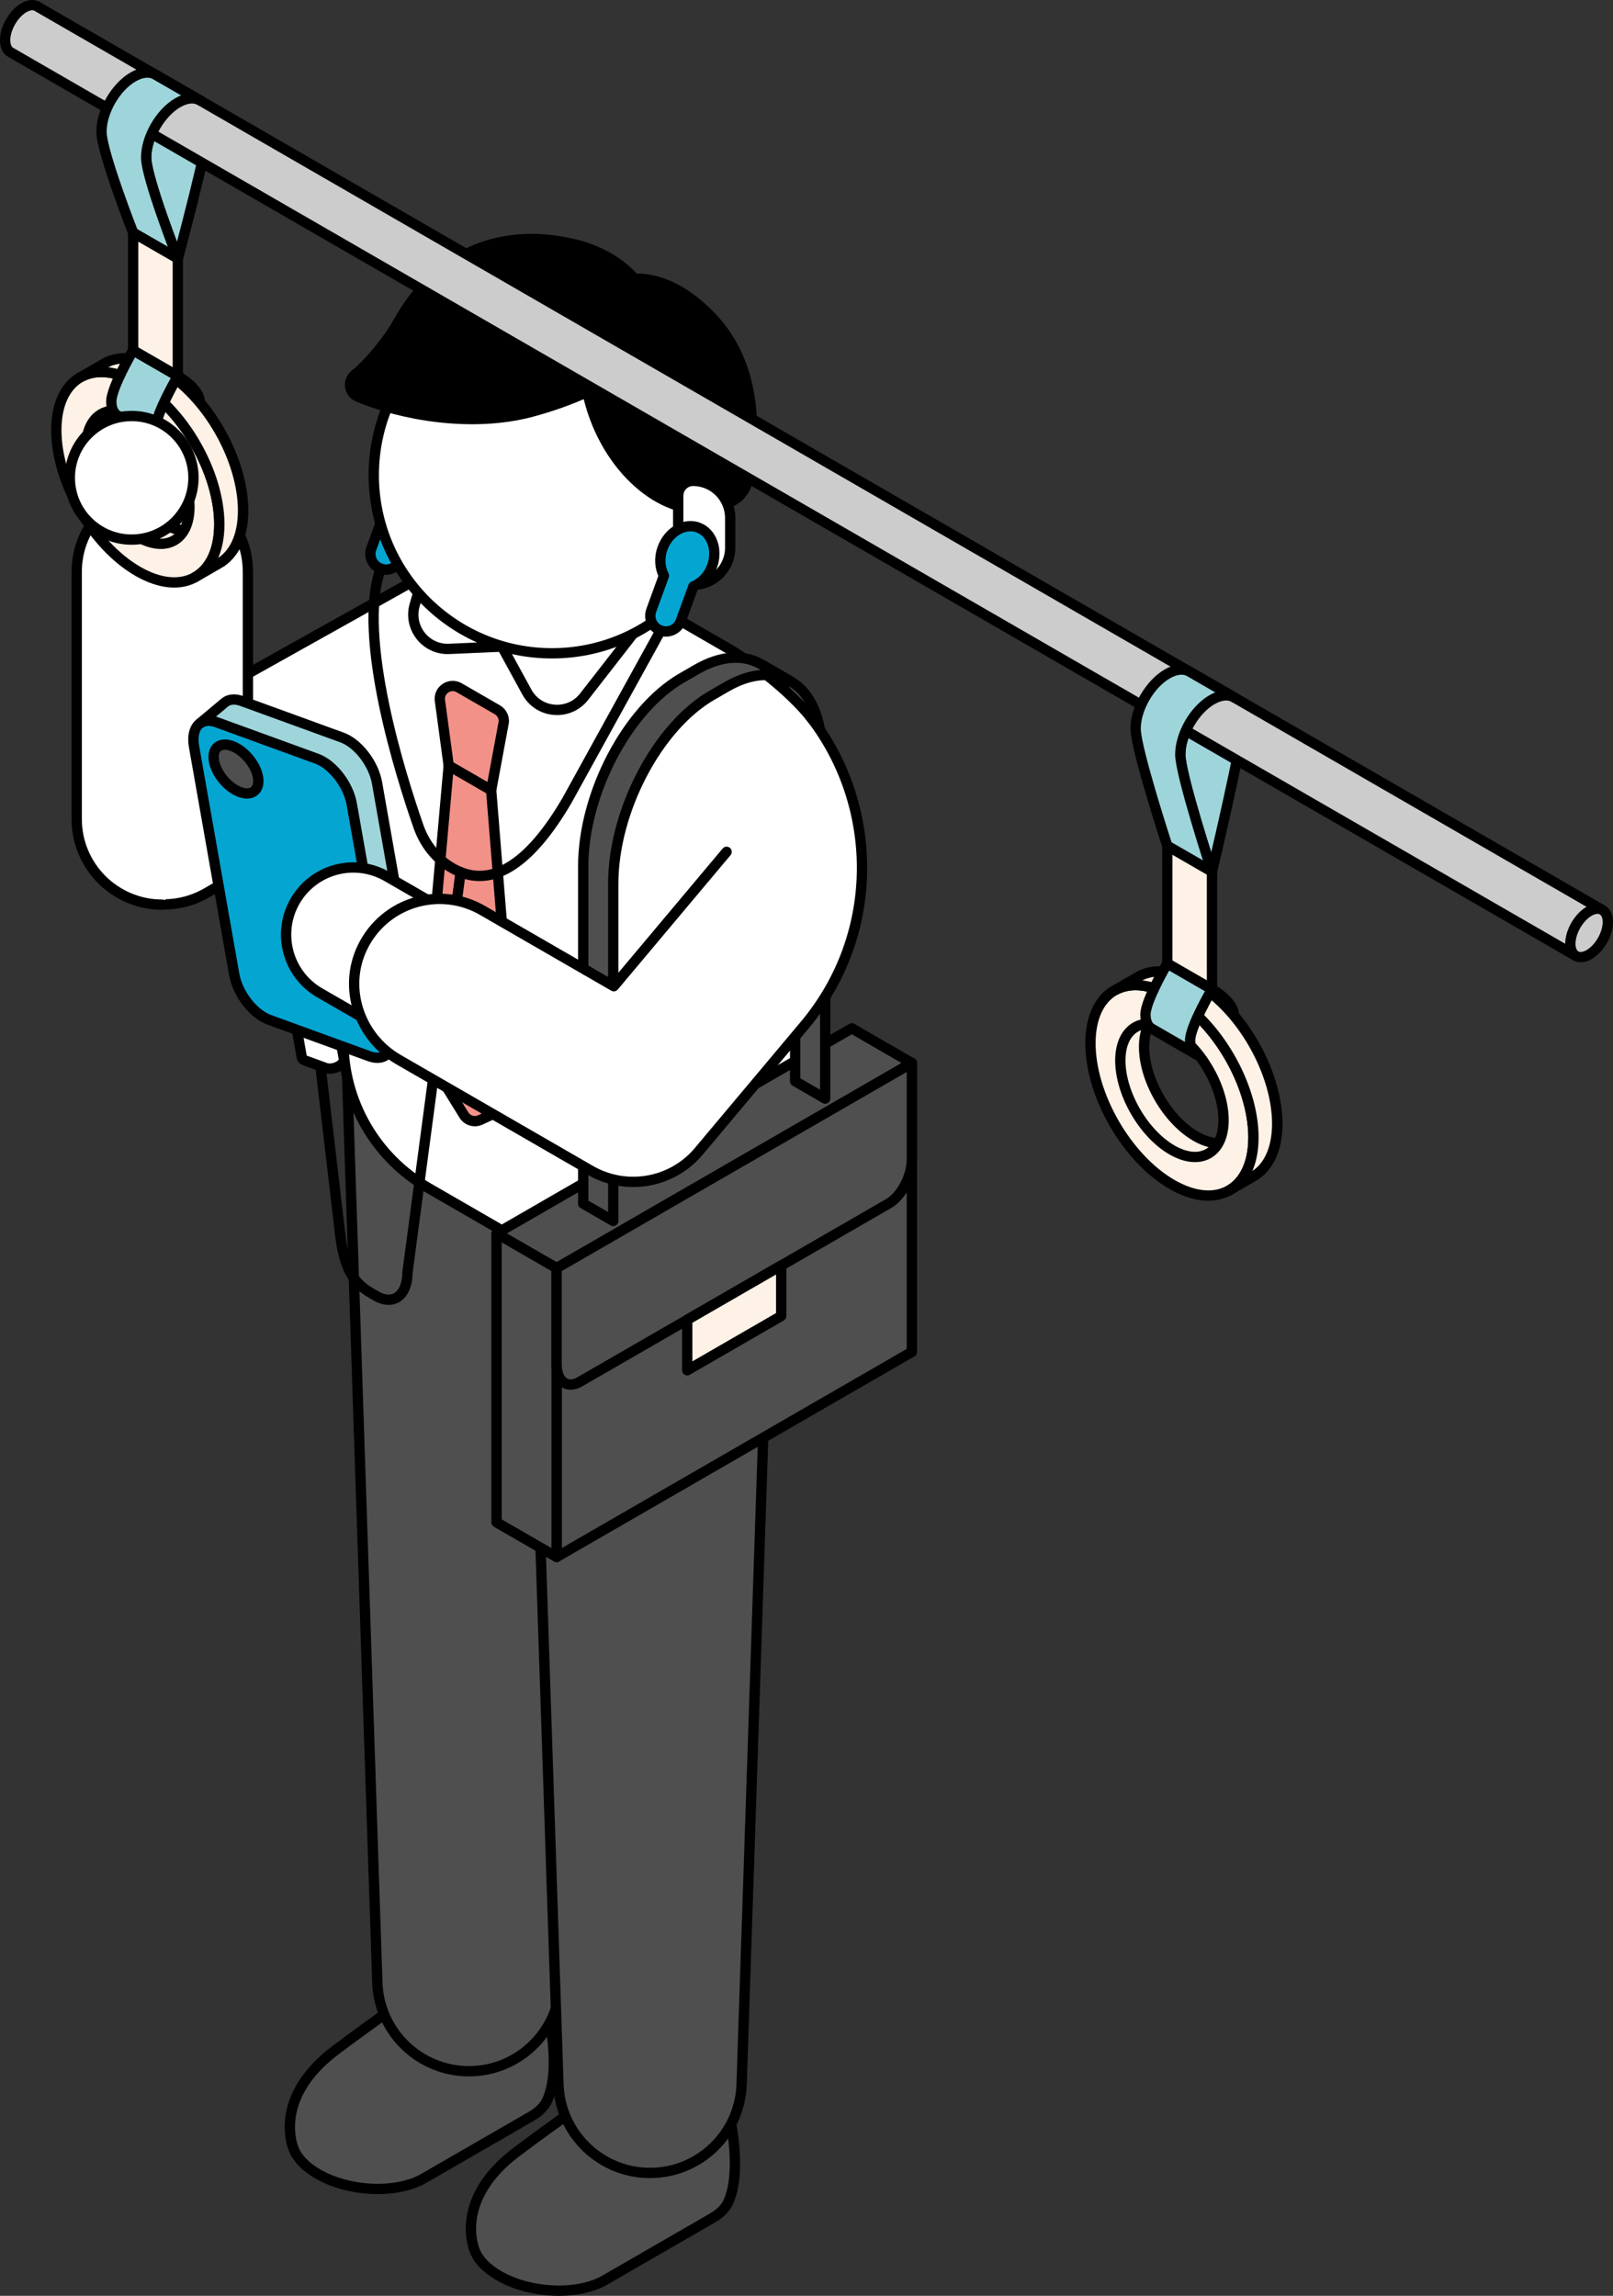 <?xml version="1.0" encoding="UTF-8"?>
<svg id="_レイヤー_1" data-name="レイヤー 1" xmlns="http://www.w3.org/2000/svg" version="1.1" viewBox="0 0 187.773 267.293">
  <rect x="0" y="0" width="187.773" height="267.293" fill="#333333" stroke="none"/>
  <defs>
    <style>
      .cls-1 {
        fill: #f29188;
      }

      .cls-1, .cls-2, .cls-3, .cls-4, .cls-5, .cls-6, .cls-7, .cls-8, .cls-9 {
        stroke: #000;
        stroke-linecap: round;
        stroke-linejoin: round;
        stroke-width: 1.2px;
      }

      .cls-2 {
        fill: none;
      }

      .cls-3 {
        fill: #05a5d2;
      }

      .cls-4 {
        fill: #fef1e6;
      }

      .cls-5 {
        fill: #ccc;
      }

      .cls-6 {
        fill: #9ed5db;
      }

      .cls-7 {
        fill: #000;
      }

      .cls-8 {
        fill: #fff;
      }

      .cls-9 {
        fill: #4f4f4f;
      }
    </style>
  </defs>
  <g>
    <path class="cls-9" d="M63.921,234.893c-.005-.024-.095-.355-.095-.355-.331-.987-1.158-1.929-2.481-2.693-3.529-2.037-9.251-2.038-12.78-0-.364.21-5.449,3.797-9.485,6.829-7.524,5.652-4.893,11.526-4.893,11.526l-.001 0c.398,1.037,1.34,2.057,2.806,2.904,3.654,2.11,9.182,2.339,12.346.512l12.518-7.227c.819-.473,1.395-1.038,1.743-1.651,1.758-3.451.323-9.85.324-9.846Z"/>
    <path class="cls-9" d="M85.002,246.736c-.005-.024-.095-.355-.095-.355-.331-.987-1.158-1.929-2.481-2.693-3.529-2.037-9.251-2.038-12.78-0-.364.21-5.449,3.797-9.485,6.829-7.524,5.652-4.893,11.526-4.893,11.526l-.001 0c.398,1.037,1.34,2.057,2.806,2.904,3.654,2.11,9.182,2.339,12.346.512l12.518-7.227c.819-.473,1.395-1.038,1.743-1.651,1.758-3.451.323-9.85.324-9.846Z"/>
    <g>
      <g>
        <path class="cls-8" d="M48.983,89.564l-24.933,14.395c-4.767,2.752-10.861,1.119-13.613-3.648l-0-0c-2.752-4.767-1.119-10.861,3.648-13.613l35.739-20"/>
        <path class="cls-8" d="M18.895,105.326h-0c-5.504-0-9.966-4.462-9.966-9.966l0-28.79c0-5.504,4.462-9.966,9.966-9.966h0c5.504 0,9.966,4.462,9.966,9.966l-0,21.784"/>
      </g>
      <path class="cls-9" d="M92.516,85.94c0-4.228-1.418-7.196-3.655-8.449l3.168,1.83-.001-.001c2.238,1.253,3.656,4.221,3.656,8.45"/>
      <g>
        <g>
          <path class="cls-9" d="M58.175,112.185h-7.175c-6.03,0-10.861,4.995-10.661,11.022l1.877,56.31v0l1.711,51.317c.192,5.749,4.908,10.311,10.661,10.311h0c5.753,0,10.469-4.562,10.661-10.311l1.71-51.29v-.001l1.878-56.336c.201-6.027-4.63-11.022-10.661-11.022Z"/>
          <path class="cls-9" d="M79.257,124.027h-7.175c-6.03,0-10.861,4.995-10.66,11.022l1.878,56.336v.001l1.71,51.29c.192,5.749,4.908,10.311,10.661,10.311h0c5.753,0,10.469-4.562,10.661-10.311l1.71-51.317v-0l1.877-56.31c.201-6.027-4.63-11.022-10.661-11.022Z"/>
        </g>
        <path class="cls-8" d="M49.823,66.698l0-0c6.096-3.519,13.606-3.519,19.701,0l15.066,8.698c3.585,2.07,7.996,5.622,10.264,8.729l-.413,8.333v37.467c0,7.039-3.755,13.543-9.851,17.062l-0.0 0c-6.096,3.519-13.606,3.519-19.701,0l-15.066-8.698c-6.096-3.519-9.851-10.023-9.851-17.062v-32.238"/>
        <g>
          <g>
            <path class="cls-2" d="M75.815,71.071l-7.815,10.039c-1.768,2.271-5.285,1.988-6.666-.538l-2.895-5.292,17.375-4.209Z"/>
            <path class="cls-2" d="M49.158,67.39l-.885,3.046c-.764,2.629,1.28,5.232,4.015,5.112l6.152-.268-9.282-7.89Z"/>
          </g>
          <g>
            <path class="cls-1" d="M57.176,91.997l-4.942-2.854-1.002-7.44c-.289-1.278,1.082-2.288,2.217-1.633l4.452,2.57c.606.35.89,1.072.686,1.741l-1.41,7.615Z"/>
            <path class="cls-1" d="M57.176,91.997l-4.942-2.854-2.894,32.569c-.026.32.051.639.219.912l4.445,7.193c.4.647,1.22.893,1.911.573l3.252-1.508c.568-.263.913-.851.867-1.475l-2.857-35.411Z"/>
          </g>
        </g>
      </g>
      <g>
        <path class="cls-3" d="M48.686,54.209c-1.591-.579-3.445.5-4.141,2.411-.414,1.136-.315,2.303.16,3.191l-1.476,4.054c-.345.947.144,1.994,1.091,2.339.947.345,1.994-.144,2.338-1.091l1.476-4.054c.934-.374,1.76-1.205,2.173-2.341.696-1.911-.03-3.929-1.622-4.508Z"/>
        <g>
          <circle class="cls-8" cx="64.258" cy="55.317" r="20.746"/>
          <path class="cls-7" d="M80.149,34.589c-3.458-2.48-6.316-2.127-6.316-2.127,0,0-2.137-2.915-7.154-4.064-8.898-2.039-16.108,1.483-20.364,9.177-1.046,1.892-3.274,4.659-4.998,6.046-.889.716-.707,2.116.344,2.561,4.98,2.108,13.173,3.646,20.24,1.755,2.313-.619,4.486-1.404,6.476-2.308.207.989.49,1.987.86,2.982,2.849,7.655,9.557,12.224,14.981,10.205.449-.167.873-.376,1.274-.621.833-.51,1.387-1.367,1.57-2.327.117-.613.211-1.234.278-1.865.804-7.527-.492-14.609-7.192-19.415Z"/>
          <path class="cls-8" d="M80.682,68.088h-0c-.955,0-1.729-.774-1.729-1.729v-8.644c0-.955.774-1.729,1.729-1.729h0c2.387,0,4.322,1.935,4.322,4.322v3.458c0,2.387-1.935,4.322-4.322,4.322Z"/>
        </g>
      </g>
      <g>
        <g>
          <polygon class="cls-9" points="106.154 157.396 64.794 181.275 64.794 147.643 106.154 123.764 106.154 157.396"/>
          <polygon class="cls-9" points="106.153 123.764 64.794 147.643 57.803 143.607 99.162 119.728 106.153 123.764"/>
          <polygon class="cls-9" points="64.794 181.275 57.803 177.239 57.803 143.607 64.794 147.643 64.794 181.275"/>
          <g>
            <path class="cls-9" d="M103.442,140.127l-35.939,20.749c-1.497.864-2.711-.053-2.711-2.049v-11.184s41.36-23.879,41.36-23.879v11.184c0,1.996-1.214,4.315-2.711,5.179Z"/>
            <polygon class="cls-4" points="90.942 153.22 80.003 159.536 80.003 153.66 90.942 147.344 90.942 153.22"/>
          </g>
        </g>
        <polyline class="cls-9" points="96.062 97.497 96.062 127.906 92.566 125.889 92.566 95.479"/>
        <path class="cls-9" d="M67.894,140.133v-39.266c0-8.454,5.14-18.274,11.48-21.934l1.712-.989c2.842-1.641,5.443-1.765,7.447-.642h0l3.495,2.018h0c-2.005-1.123-4.606-.999-7.447.642l-1.712.989c-6.34,3.661-11.48,13.481-11.48,21.934v39.266s-3.495-2.018-3.495-2.018Z"/>
      </g>
      <g>
        <g>
          <g>
            <path class="cls-3" d="M81.271,61.416c-1.591-.579-3.445.5-4.141,2.411-.414,1.136-.315,2.303.16,3.191l-1.476,4.054c-.345.947.144,1.994,1.091,2.339.947.345,1.994-.144,2.338-1.091l1.476-4.054c.934-.374,1.76-1.205,2.173-2.341.696-1.911-.03-3.929-1.622-4.508Z"/>
            <path class="cls-2" d="M53.62,101.545l-6.183,46.578c0,2.69-1.636,3.927-3.653,2.762l-.545-.315c-2.018-1.165-3.2-2.781-3.653-6.981l-2.256-19.245"/>
            <path class="cls-2" d="M76.906,73.41l-10.885,19.753c-4.368,7.483-9.027,10.724-13.739,7.686-1.685-1.086-2.913-2.75-3.573-4.643-2.011-5.763-7.233-22.189-4.388-30.003"/>
          </g>
          <g>
            <g>
              <path class="cls-8" d="M37.293,120.811l-2.402-.874c-.507-.184-.531-.658-.054-1.058l0-0c.477-.4,1.274-.575,1.781-.391l2.402.874c.507.184.531.658.054,1.058l-0.0 0c-.477.4-1.274.575-1.781.391Z"/>
              <path class="cls-8" d="M34.508,119.573c.04.155.168.285.383.363l2.402.874c.507.184,1.304.009,1.781-.391l0-0c.24-.201.353-.422.342-.614l.623,3.528c.014.194-.099.416-.341.619l-0.0 0c-.477.4-1.274.575-1.781.391l-2.402-.874c-.215-.078-.343-.209-.383-.363l-.623-3.534Z"/>
            </g>
            <g>
              <g>
                <path class="cls-3" d="M42.996,122.974l-11.663-4.245c-1.851-.674-3.671-3.035-4.066-5.275l-4.679-26.534c-.395-2.24.785-3.509,2.636-2.836l11.663,4.245c1.851.674,3.671,3.035,4.066,5.275l4.679,26.534c.395,2.24-.785,3.509-2.636,2.836Z"/>
                <path class="cls-9" d="M30.032,90.467c.262,1.483-.674,2.268-2.089,1.753-1.415-.515-2.775-2.135-3.036-3.619-.262-1.483.674-2.268,2.089-1.753,1.415.515,2.775,2.135,3.036,3.619Z"/>
              </g>
              <path class="cls-6" d="M47.902,120.359c.612-.473.888-1.425.666-2.684l-4.679-26.534c-.395-2.24-2.215-4.601-4.066-5.275l-11.663-4.245c-.86-.313-1.576-.206-2.056.223l-2.85,2.392c.477-.369,1.159-.446,1.97-.151l11.663,4.245c1.851.674,3.671,3.035,4.066,5.275l4.679,26.534c.211,1.198-.028,2.119-.58,2.613l2.85-2.392Z"/>
            </g>
          </g>
        </g>
        <g>
          <path class="cls-8" d="M33.179,101.479h9.744c4.316,0,7.821,3.504,7.821,7.821v0c0,4.316-3.504,7.821-7.821,7.821h-9.744v-15.642h0Z" transform="translate(23.65 224.936) rotate(-150)"/>
          <path class="cls-8" d="M84.587,99.173l-13.131,15.649-15.298-8.832c-4.98-2.875-11.409-.964-13.962,4.306-2.289,4.726-.38,10.428,4.167,13.054l22.367,12.914c.018.01.036.019.053.029.121.069.243.135.365.199.023.012.046.023.069.035.127.065.256.126.385.185.024.011.049.022.073.033.125.055.25.108.376.158.033.013.066.026.1.039.115.044.231.086.348.126.046.016.092.031.137.046.103.034.207.065.311.095.06.017.119.034.179.05.091.024.181.047.272.069.073.017.146.034.219.05.079.017.159.032.238.048.084.016.167.031.251.045.071.012.142.022.213.032.091.013.181.025.272.035.067.008.133.014.2.02.093.009.187.017.28.023.067.004.135.007.202.01.091.004.182.007.272.009.074.001.147.001.221.001.083-.001.166-.001.249-.004.084-.003.168-.007.253-.012.071-.004.141-.008.212-.013.098-.008.196-.017.294-.028.055-.006.111-.012.166-.019.114-.014.228-.031.342-.049.038-.006.075-.012.113-.018.131-.022.261-.048.391-.075.021-.004.041-.008.062-.013.146-.032.291-.067.435-.105l.013-.003c.917-.245,1.803-.622,2.628-1.128.001-.001.002-.001.004-.002.129-.079.255-.161.381-.246.014-.009.028-.019.042-.028.112-.077.222-.156.331-.238.027-.02.054-.041.081-.061.095-.073.189-.147.281-.224.04-.033.08-.066.119-.1.08-.068.159-.137.236-.208.049-.045.098-.09.146-.135.068-.064.136-.13.202-.196.053-.054.106-.108.159-.163.062-.065.124-.132.185-.199.05-.055.099-.111.148-.167.036-.041.073-.08.108-.122l12.309-14.669c8.763-10.443,8.664-25.013,1.196-35.244l-.582-.75"/>
        </g>
      </g>
    </g>
  </g>
  <g>
    <path class="cls-6" d="M24.389,14.084c0,2.351-3.687,16.017-3.687,16.017,0,0-3.687-9.409-3.687-11.76s1.651-5.21,3.687-6.385c2.036-1.176,3.687-.223,3.687,2.128Z"/>
    <path class="cls-6" d="M144.777,83.59c0,2.351-3.687,17.895-3.687,17.895,0,0-3.687-11.287-3.687-13.638,0-2.351,1.651-5.21,3.687-6.385,2.036-1.176,3.687-.223,3.687,2.128Z"/>
    <g>
      <path class="cls-5" d="M183.424,111.274L1.286,6.116c-.422-.216-.686-.715-.686-1.438,0-1.392.977-3.084,2.182-3.78.603-.348,1.148-.381,1.543-.153l182.157,105.17"/>
      <path class="cls-5" d="M187.173,107.356c0,1.392-.977,3.084-2.182,3.78-1.205.696-2.182.132-2.182-1.26s.977-3.084,2.182-3.78c1.205-.696,2.182-.132,2.182,1.26Z"/>
    </g>
    <g>
      <path class="cls-6" d="M23.248,46.806c0,1.623-1.14,3.597-2.545,4.409s-2.545.154-2.545-1.47c0-1.623,2.545-5.957,2.545-5.957,0,0,2.545,1.394,2.545,3.017Z"/>
      <g>
        <path class="cls-4" d="M18.806,43.01c-5.24-3.025-8.582-.505-9.487,5.477-.964,6.375,1.925,13.754,9.487,16.432,5.703,2.02,9.487.573,9.487-5.477,0-6.05-4.248-13.407-9.487-16.432ZM18.806,60.902c-3.313-1.913-6.009-6.581-6.009-10.407,0-3.825,2.695-5.382,6.009-3.469,3.313,1.913,6.009,6.582,6.009,10.407,0,3.826-2.695,5.382-6.009,3.469Z"/>
        <path class="cls-4" d="M16.042,44.606c-5.24-3.025-9.487-.573-9.487,5.477,0,6.05,4.248,13.407,9.487,16.432,5.24,3.025,9.487.573,9.487-5.477,0-6.05-4.248-13.407-9.487-16.432ZM16.042,62.498c-3.313-1.913-6.009-6.581-6.009-10.407,0-3.825,2.695-5.382,6.009-3.469,3.313,1.913,6.009,6.582,6.009,10.407s-2.695,5.382-6.009,3.469Z"/>
        <path class="cls-4" d="M25.435,65.628l-2.779,1.604c1.772-.967,2.873-3.115,2.873-6.195,0-6.05-4.248-13.407-9.487-16.432-2.521-1.456-4.813-1.643-6.512-.772l.002.002,2.776-1.602-.001-.002c1.698-.864,3.984-.674,6.5.778,5.24,3.025,9.487,10.382,9.487,16.432,0,3.073-1.096,5.217-2.86,6.188l.001-.001Z"/>
      </g>
      <path class="cls-6" d="M13.738,48.41l-.025-.014c-.468-.263-.757-.836-.757-1.655,0-1.623,2.545-5.957,2.545-5.957l5.201,3.003s-2.545,4.333-2.545,5.957c0,.836.302,1.416.788,1.671l-5.206-3.006Z"/>
      <path class="cls-6" d="M15.501,27.098s-3.687-9.409-3.687-11.76c0-2.351,1.651-5.21,3.687-6.385,1.045-.604,1.989-.646,2.66-.226l-0.0.001,5.201,3.002c-.671-.42-1.615-.377-2.66.226-2.036,1.176-3.687,4.034-3.687,6.385s3.687,11.76,3.687,11.76l-5.201-3.003Z"/>
      <polygon class="cls-4" points="15.501 40.785 20.702 43.788 20.702 30.101 15.501 27.098 15.501 40.785"/>
    </g>
    <g>
      <path class="cls-6" d="M143.635,118.19c0,1.623-1.14,3.597-2.545,4.409-1.406.812-2.545.154-2.545-1.47,0-1.623,2.545-5.957,2.545-5.957,0,0,2.545,1.394,2.545,3.017Z"/>
      <g>
        <path class="cls-4" d="M139.194,114.394c-5.24-3.025-8.582-.505-9.487,5.477-.964,6.375,1.925,13.754,9.487,16.432,5.703,2.02,9.487.573,9.487-5.477,0-6.05-4.248-13.407-9.487-16.432ZM139.194,132.287c-3.313-1.913-6.009-6.581-6.009-10.407,0-3.825,2.695-5.382,6.009-3.469,3.313,1.913,6.009,6.582,6.009,10.407,0,3.826-2.695,5.382-6.009,3.469Z"/>
        <path class="cls-4" d="M136.429,115.99c-5.24-3.025-9.487-.573-9.487,5.477,0,6.05,4.248,13.407,9.487,16.432,5.24,3.025,9.487.573,9.487-5.477,0-6.05-4.248-13.407-9.487-16.432ZM136.429,133.883c-3.313-1.913-6.009-6.581-6.009-10.407,0-3.825,2.695-5.382,6.009-3.469,3.313,1.913,6.009,6.582,6.009,10.407,0,3.826-2.695,5.382-6.009,3.469Z"/>
        <path class="cls-4" d="M145.822,137.013l-2.779,1.604c1.772-.967,2.873-3.115,2.873-6.195,0-6.05-4.248-13.407-9.487-16.432-2.521-1.456-4.813-1.643-6.512-.772l.002.002,2.776-1.602-.001-.002c1.698-.864,3.984-.674,6.5.778,5.24,3.025,9.487,10.382,9.487,16.432,0,3.073-1.096,5.217-2.86,6.188l.001-.001Z"/>
      </g>
      <path class="cls-6" d="M134.126,119.795l-.025-.014c-.468-.263-.757-.836-.757-1.655,0-1.623,2.545-5.957,2.545-5.957l5.201,3.003s-2.545,4.333-2.545,5.957c0,.836.302,1.416.788,1.671l-5.206-3.006Z"/>
      <path class="cls-6" d="M135.888,98.482s-3.687-11.287-3.687-13.638c0-2.351,1.651-5.21,3.687-6.385,1.045-.604,1.989-.646,2.66-.226l-0.0.001,5.201,3.002c-.671-.42-1.615-.377-2.66.226-2.036,1.176-3.687,4.034-3.687,6.385,0,2.351,3.687,13.638,3.687,13.638l-5.201-3.003Z"/>
      <polygon class="cls-4" points="135.888 112.169 141.09 115.172 141.09 101.485 135.888 98.482 135.888 112.169"/>
    </g>
  </g>
  <circle class="cls-8" cx="15.325" cy="55.629" r="7.195"/>
</svg>